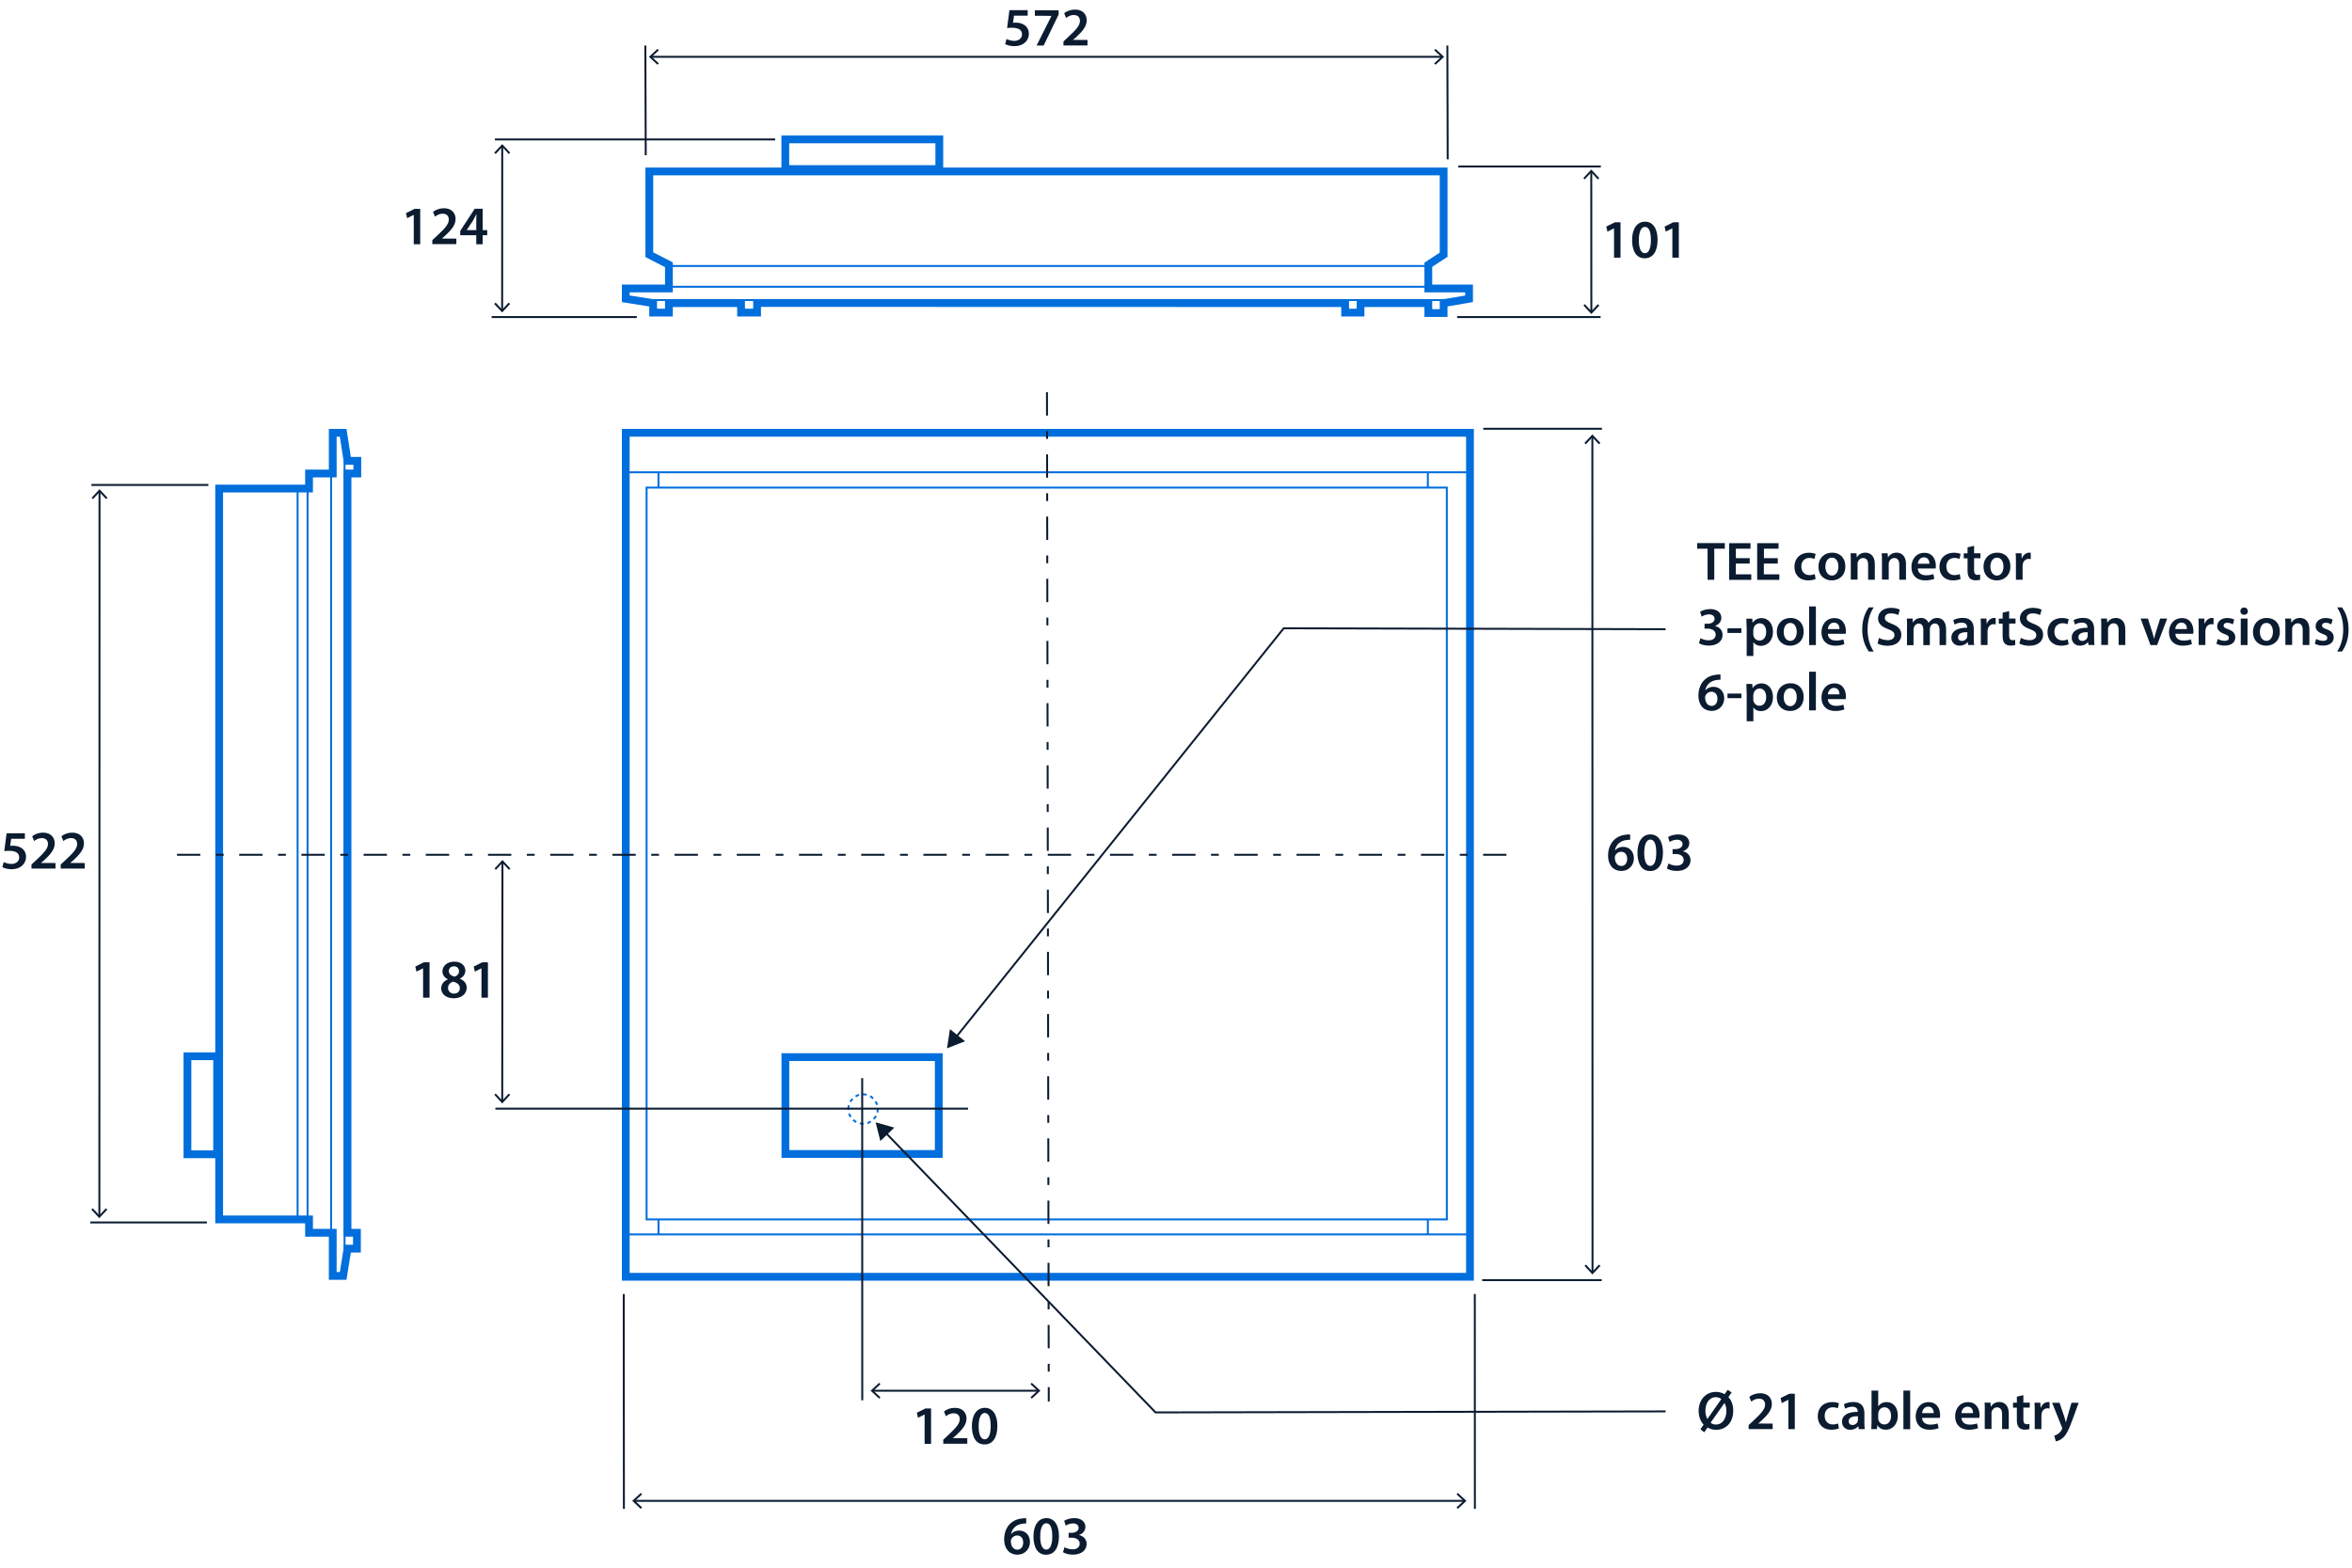 <?xml version='1.0' encoding='UTF-8'?>
<svg xmlns="http://www.w3.org/2000/svg" id="ARTWORK" viewBox="0 0 302.53 201.69" width="302.53" height="201.69">
  <defs>
    <style>.cls-1{stroke-dasharray:0 0 .49 .49;}.cls-1,.cls-2,.cls-3{stroke:#006edc;}.cls-1,.cls-2,.cls-3,.cls-4,.cls-5{fill:none;}.cls-1,.cls-3,.cls-4,.cls-5{stroke-miterlimit:3.86;stroke-width:.25px;}.cls-2{stroke-miterlimit:10;}.cls-4{stroke-dasharray:0 0 0 0 3 2 1 2;}.cls-4,.cls-5{stroke:#0b1b30;}.cls-6{fill:#0b1b30;stroke-width:0px;}</style>
  </defs>
  <polygon class="cls-2" points="80.49 55.68 189.08 55.68 189.08 164.26 80.49 164.26 80.49 55.68 80.49 55.68"/>
  <polygon class="cls-2" points="101.02 136 120.75 136 120.75 148.46 101.02 148.46 101.02 136 101.02 136"/>
  <path class="cls-1" d="M109.12,142.68c0-1.04.85-1.89,1.89-1.89s1.89.85,1.89,1.89-.84,1.89-1.89,1.89-1.89-.85-1.89-1.89Z"/>
  <polygon class="cls-3" points="83.17 62.73 186.1 62.73 186.1 156.88 83.17 156.88 83.17 62.73 83.17 62.73"/>
  <line class="cls-3" x1="80.49" y1="60.76" x2="189.18" y2="60.76"/>
  <line class="cls-3" x1="80.49" y1="158.81" x2="189.18" y2="158.81"/>
  <line class="cls-3" x1="84.7" y1="60.71" x2="84.7" y2="62.73"/>
  <line class="cls-3" x1="183.66" y1="60.76" x2="183.66" y2="62.73"/>
  <line class="cls-3" x1="183.66" y1="156.88" x2="183.66" y2="158.87"/>
  <line class="cls-3" x1="84.7" y1="156.88" x2="84.7" y2="158.87"/>
  <polygon class="cls-2" points="28.19 62.85 39.75 62.85 39.75 60.92 42.8 60.92 42.8 55.68 44.14 55.68 44.7 59.29 45.96 59.29 45.96 60.92 44.7 60.92 44.7 158.6 45.91 158.6 45.91 160.64 44.7 160.64 44.14 164.15 42.8 164.15 42.8 158.6 39.75 158.6 39.75 156.88 28.19 156.88 28.19 62.85 28.19 62.85"/>
  <line class="cls-3" x1="42.59" y1="58.53" x2="42.59" y2="160.7"/>
  <line class="cls-3" x1="44.32" y1="58.53" x2="44.32" y2="161.7"/>
  <polygon class="cls-2" points="175 40.22 173.02 40.22 173.02 39 97.38 38.98 97.38 40.22 95.32 40.22 95.32 39 86.04 39 86.04 40.22 84.01 40.22 84.01 39 80.49 38.44 80.49 37.11 86.04 37.11 86.04 34.06 83.52 32.77 83.52 22.06 185.69 22.06 185.69 32.77 183.72 34.06 183.72 37.11 188.96 37.11 188.96 38.44 185.69 39 185.69 40.27 183.72 40.27 183.72 39 175.01 39 175 40.22 175 40.22"/>
  <line class="cls-3" x1="187.13" y1="36.89" x2="82.8" y2="36.89"/>
  <line class="cls-3" x1="187.22" y1="38.6" x2="82.43" y2="38.6"/>
  <line class="cls-3" x1="85.8" y1="34.22" x2="184.02" y2="34.22"/>
  <line class="cls-3" x1="39.56" y1="60.7" x2="39.56" y2="159.08"/>
  <line class="cls-3" x1="38.28" y1="62.85" x2="38.28" y2="157.27"/>
  <polygon class="cls-2" points="101.01 17.93 120.82 17.93 120.82 21.75 101.01 21.75 101.01 17.93 101.01 17.93"/>
  <polygon class="cls-2" points="24.11 148.5 24.11 135.89 27.93 135.89 27.93 148.5 24.11 148.5 24.11 148.5"/>
  <path class="cls-6" d="M118.92,181.98h-.01l-.83.42-.15-.65,1.11-.55h.72v4.55h-.83v-3.78Z"/>
  <path class="cls-6" d="M121.33,185.75v-.53l.54-.5c1.07-1,1.58-1.54,1.58-2.14,0-.41-.22-.76-.81-.76-.4,0-.74.2-.97.38l-.25-.61c.33-.27.83-.47,1.4-.47,1.01,0,1.5.64,1.5,1.38,0,.8-.57,1.44-1.37,2.18l-.4.34h0s1.87.01,1.87.01v.71h-3.09Z"/>
  <path class="cls-6" d="M128.29,183.45c0,1.46-.57,2.38-1.66,2.38s-1.61-.95-1.62-2.34c0-1.41.6-2.37,1.67-2.37s1.61.98,1.61,2.33ZM125.88,183.49c0,1.11.3,1.68.78,1.68.5,0,.77-.62.77-1.71s-.25-1.68-.77-1.68c-.46,0-.78.57-.78,1.71Z"/>
  <line class="cls-5" x1="81.59" y1="193.09" x2="188.35" y2="193.09"/>
  <polygon class="cls-6" points="82.42 194.12 82.59 193.93 81.69 193.09 82.59 192.25 82.42 192.07 81.32 193.09 82.42 194.12"/>
  <polygon class="cls-6" points="187.52 194.12 187.35 193.93 188.25 193.09 187.35 192.25 187.52 192.07 188.62 193.09 187.52 194.12"/>
  <line class="cls-5" x1="186.17" y1="5.86" x2="186.21" y2="20.5"/>
  <line class="cls-5" x1="83.01" y1="5.86" x2="83.06" y2="19.97"/>
  <line class="cls-5" x1="83.75" y1="7.31" x2="185.48" y2="7.31"/>
  <polygon class="cls-6" points="84.57 8.33 84.74 8.15 83.84 7.31 84.74 6.47 84.57 6.29 83.47 7.31 84.57 8.33"/>
  <polygon class="cls-6" points="184.65 8.33 184.48 8.15 185.38 7.31 184.48 6.47 184.65 6.29 185.75 7.31 184.65 8.33"/>
  <line class="cls-5" x1="80.23" y1="166.48" x2="80.25" y2="194.12"/>
  <line class="cls-5" x1="189.7" y1="166.48" x2="189.71" y2="194.12"/>
  <line class="cls-5" x1="187.58" y1="21.42" x2="205.91" y2="21.42"/>
  <line class="cls-5" x1="187.43" y1="40.79" x2="205.88" y2="40.79"/>
  <line class="cls-5" x1="11.76" y1="62.39" x2="26.8" y2="62.39"/>
  <line class="cls-5" x1="11.62" y1="157.27" x2="26.61" y2="157.27"/>
  <line class="cls-5" x1="12.8" y1="63.21" x2="12.78" y2="156.45"/>
  <polygon class="cls-6" points="11.78 64.04 11.97 64.21 12.8 63.31 13.64 64.21 13.83 64.04 12.8 62.94 11.78 64.04"/>
  <polygon class="cls-6" points="11.75 155.62 11.94 155.45 12.78 156.35 13.61 155.45 13.8 155.62 12.77 156.72 11.75 155.62"/>
  <line class="cls-5" x1="204.68" y1="22.08" x2="204.69" y2="40.13"/>
  <polygon class="cls-6" points="203.66 22.91 203.84 23.08 204.68 22.17 205.52 23.08 205.71 22.91 204.68 21.81 203.66 22.91"/>
  <polygon class="cls-6" points="203.67 39.3 203.85 39.13 204.69 40.03 205.53 39.13 205.72 39.3 204.69 40.4 203.67 39.3"/>
  <line class="cls-5" x1="190.79" y1="55.16" x2="206.05" y2="55.16"/>
  <line class="cls-5" x1="190.65" y1="164.69" x2="206.02" y2="164.69"/>
  <line class="cls-5" x1="204.82" y1="56.16" x2="204.84" y2="163.69"/>
  <polygon class="cls-6" points="203.8 56.99 203.99 57.16 204.82 56.26 205.66 57.16 205.85 56.99 204.82 55.89 203.8 56.99"/>
  <polygon class="cls-6" points="203.81 162.86 204 162.69 204.83 163.59 205.67 162.69 205.86 162.86 204.83 163.96 203.81 162.86"/>
  <line class="cls-5" x1="64.63" y1="110.91" x2="64.6" y2="141.68"/>
  <polygon class="cls-6" points="63.61 111.74 63.79 111.91 64.63 111.01 65.47 111.91 65.65 111.74 64.63 110.64 63.61 111.74"/>
  <polygon class="cls-6" points="63.58 140.85 63.76 140.68 64.6 141.59 65.44 140.69 65.62 140.86 64.6 141.96 63.58 140.85"/>
  <line class="cls-5" x1="112.25" y1="178.92" x2="133.55" y2="178.92"/>
  <polygon class="cls-6" points="113.08 179.94 113.25 179.76 112.35 178.92 113.25 178.08 113.08 177.9 111.98 178.92 113.08 179.94"/>
  <polygon class="cls-6" points="132.72 179.94 132.55 179.76 133.45 178.92 132.55 178.08 132.72 177.9 133.82 178.92 132.72 179.94"/>
  <path class="cls-6" d="M132.18,2.02h-1.75l-.13.91c.1-.01.2-.02.33-.02.4,0,.8.09,1.11.29.34.22.6.6.6,1.16,0,.87-.72,1.58-1.84,1.58-.53,0-.97-.13-1.21-.27l.18-.65c.2.1.59.24,1,.24.5,0,.99-.29.99-.83s-.39-.86-1.3-.86c-.25,0-.44.01-.62.04l.3-2.3h2.35v.71Z"/>
  <path class="cls-6" d="M136.17,1.31v.55l-1.93,4h-.91l1.92-3.82h0s-2.14-.01-2.14-.01v-.71h3.06Z"/>
  <path class="cls-6" d="M136.79,5.86v-.53l.54-.5c1.07-.99,1.58-1.54,1.58-2.14,0-.41-.22-.76-.81-.76-.4,0-.74.2-.97.38l-.25-.61c.33-.27.83-.47,1.4-.47,1.01,0,1.5.64,1.5,1.38,0,.8-.57,1.44-1.37,2.18l-.4.34h0s1.87.01,1.87.01v.71h-3.09Z"/>
  <path class="cls-6" d="M207.6,29.38h-.01l-.83.42-.15-.65,1.11-.55h.72v4.55h-.83v-3.77Z"/>
  <path class="cls-6" d="M213.21,30.85c0,1.46-.57,2.38-1.66,2.38s-1.61-.95-1.62-2.34c0-1.41.6-2.37,1.67-2.37s1.61.98,1.61,2.33ZM210.8,30.9c0,1.11.3,1.68.78,1.68.5,0,.77-.62.77-1.71s-.25-1.68-.77-1.68c-.46,0-.78.57-.78,1.71Z"/>
  <path class="cls-6" d="M215.1,29.38h-.01l-.83.42-.15-.65,1.11-.55h.72v4.55h-.83v-3.77Z"/>
  <path class="cls-6" d="M209.7,108.04c-.13,0-.27,0-.44.02-.95.11-1.42.7-1.53,1.33h.02c.22-.26.57-.44,1.02-.44.78,0,1.39.56,1.39,1.48,0,.87-.64,1.62-1.6,1.62-1.11,0-1.72-.84-1.72-1.96,0-.88.31-1.59.79-2.05.42-.39.97-.62,1.62-.67.19-.02.33-.02.43-.01v.67ZM209.3,110.48c0-.52-.29-.9-.79-.9-.32,0-.61.2-.74.47-.04.07-.06.15-.06.27.01.6.3,1.09.85,1.09.45,0,.74-.39.74-.93Z"/>
  <path class="cls-6" d="M213.9,109.68c0,1.46-.57,2.38-1.66,2.38s-1.61-.95-1.62-2.34c0-1.41.6-2.37,1.67-2.37s1.61.98,1.61,2.33ZM211.49,109.72c0,1.11.3,1.68.78,1.68.5,0,.77-.62.77-1.71s-.25-1.68-.77-1.68c-.46,0-.78.57-.78,1.71Z"/>
  <path class="cls-6" d="M214.61,111.09c.17.1.6.28,1.04.28.66,0,.92-.37.92-.73,0-.54-.5-.77-1.03-.77h-.4v-.63h.38c.4,0,.9-.18.9-.64,0-.31-.23-.57-.73-.57-.37,0-.74.16-.93.29l-.2-.62c.26-.18.76-.35,1.31-.35.94,0,1.42.52,1.42,1.11,0,.48-.28.87-.84,1.06h0c.55.11,1,.53,1,1.15,0,.77-.64,1.38-1.77,1.38-.55,0-1.03-.15-1.27-.32l.2-.65Z"/>
  <path class="cls-6" d="M3.19,107.91h-1.75l-.13.91c.1-.01.2-.02.33-.02.4,0,.8.09,1.11.29.34.22.6.6.6,1.16,0,.87-.72,1.58-1.84,1.58-.53,0-.97-.13-1.21-.27l.18-.65c.2.1.59.24,1,.24.5,0,.99-.29.99-.83s-.39-.86-1.3-.86c-.25,0-.44.01-.62.04l.3-2.3h2.35v.71Z"/>
  <path class="cls-6" d="M4.05,111.75v-.53l.54-.5c1.07-.99,1.58-1.54,1.58-2.14,0-.41-.22-.76-.81-.76-.4,0-.74.2-.97.38l-.25-.61c.33-.27.83-.47,1.4-.47,1.01,0,1.5.64,1.5,1.38,0,.8-.57,1.44-1.37,2.18l-.4.34h0s1.87.01,1.87.01v.71h-3.09Z"/>
  <path class="cls-6" d="M7.81,111.75v-.53l.54-.5c1.07-.99,1.58-1.54,1.58-2.14,0-.41-.22-.76-.81-.76-.4,0-.74.2-.97.38l-.25-.61c.33-.27.83-.47,1.4-.47,1.01,0,1.5.64,1.5,1.38,0,.8-.57,1.44-1.37,2.18l-.4.34h0s1.87.01,1.87.01v.71h-3.09Z"/>
  <path class="cls-6" d="M54.41,124.58h-.01l-.83.42-.15-.65,1.11-.55h.72v4.55h-.83v-3.77Z"/>
  <path class="cls-6" d="M56.75,127.18c0-.57.33-.95.85-1.18v-.02c-.48-.23-.69-.61-.69-1.01,0-.74.66-1.25,1.52-1.25.98,0,1.43.59,1.43,1.15,0,.39-.2.78-.7,1.03v.02c.5.19.87.58.87,1.15,0,.81-.69,1.36-1.66,1.36-1.06,0-1.62-.61-1.62-1.25ZM59.15,127.14c0-.46-.34-.71-.85-.85-.43.13-.67.42-.67.8-.01.39.28.74.76.74.46,0,.76-.29.76-.68ZM57.73,124.94c0,.37.31.6.74.71.31-.09.57-.34.57-.69,0-.32-.19-.64-.65-.64-.43,0-.66.29-.66.62Z"/>
  <path class="cls-6" d="M61.92,124.58h-.01l-.83.42-.15-.65,1.11-.55h.72v4.55h-.83v-3.77Z"/>
  <path class="cls-6" d="M132.02,196c-.13,0-.27,0-.44.02-.95.11-1.41.7-1.53,1.33h.02c.22-.26.57-.44,1.02-.44.78,0,1.39.56,1.39,1.48,0,.87-.64,1.62-1.6,1.62-1.11,0-1.72-.84-1.72-1.96,0-.88.31-1.59.79-2.04.42-.39.97-.62,1.62-.67.19-.02.33-.02.43-.01v.67ZM131.61,198.44c0-.53-.29-.9-.79-.9-.32,0-.61.2-.74.47-.04.07-.06.15-.06.27.01.6.3,1.09.85,1.09.45,0,.74-.38.74-.93Z"/>
  <path class="cls-6" d="M136.21,197.64c0,1.46-.57,2.38-1.66,2.38s-1.61-.95-1.62-2.34c0-1.41.6-2.37,1.67-2.37s1.61.98,1.61,2.33ZM133.8,197.68c0,1.11.3,1.68.78,1.68.5,0,.77-.62.77-1.71s-.25-1.68-.77-1.68c-.46,0-.78.57-.78,1.71Z"/>
  <path class="cls-6" d="M136.92,199.05c.18.11.6.28,1.04.28.66,0,.92-.37.92-.73,0-.54-.5-.77-1.03-.77h-.4v-.63h.39c.4,0,.9-.18.9-.64,0-.31-.23-.57-.73-.57-.37,0-.74.16-.93.29l-.2-.62c.26-.18.76-.35,1.31-.35.94,0,1.42.52,1.42,1.11,0,.48-.28.87-.84,1.06h0c.55.11,1,.53,1,1.15,0,.77-.64,1.38-1.77,1.38-.55,0-1.03-.15-1.27-.32l.2-.65Z"/>
  <path class="cls-6" d="M218.72,183.88l.41-.6c-.41-.43-.64-1.06-.64-1.76,0-1.43.92-2.45,2.23-2.45.41,0,.78.1,1.11.3l.4-.57.5.34-.41.6c.41.43.62,1.06.62,1.74,0,1.59-.99,2.47-2.21,2.47-.41,0-.78-.11-1.09-.3l-.43.62-.47-.38ZM221.42,180c-.2-.15-.43-.25-.71-.25-.88,0-1.35.8-1.35,1.76,0,.41.09.72.25,1.04h.01s1.79-2.56,1.79-2.56ZM220.03,183.03c.18.15.4.24.68.24.85,0,1.35-.77,1.35-1.77,0-.33-.06-.67-.24-1h-.01l-1.78,2.53Z"/>
  <path class="cls-6" d="M224.92,183.87v-.53l.54-.5c1.07-1,1.58-1.54,1.58-2.14,0-.41-.22-.76-.81-.76-.4,0-.74.2-.97.38l-.25-.61c.33-.27.83-.47,1.4-.47,1.01,0,1.5.64,1.5,1.38,0,.8-.57,1.44-1.37,2.18l-.4.34h0s1.87.01,1.87.01v.71h-3.09Z"/>
  <path class="cls-6" d="M230.02,180.09h-.01l-.83.42-.15-.65,1.11-.55h.72v4.55h-.83v-3.78Z"/>
  <path class="cls-6" d="M236.54,183.76c-.18.08-.54.18-.97.18-1.06,0-1.76-.68-1.76-1.74s.7-1.82,1.9-1.82c.31,0,.64.07.83.16l-.15.64c-.14-.06-.34-.13-.65-.13-.66,0-1.05.48-1.04,1.11,0,.7.46,1.1,1.04,1.1.3,0,.51-.06.68-.13l.12.64Z"/>
  <path class="cls-6" d="M239.09,183.87l-.06-.38h-.02c-.21.27-.57.46-1.01.46-.69,0-1.07-.5-1.07-1.02,0-.86.76-1.3,2.02-1.29v-.06c0-.22-.09-.6-.69-.6-.34,0-.69.11-.92.25l-.17-.56c.25-.15.69-.3,1.23-.3,1.09,0,1.41.69,1.41,1.44v1.23c0,.31.01.61.05.82h-.78ZM238.98,182.2c-.61-.01-1.19.12-1.19.64,0,.34.22.49.49.49.34,0,.6-.22.67-.47.02-.06.03-.13.03-.19v-.47Z"/>
  <path class="cls-6" d="M240.7,183.87c.01-.23.03-.61.03-.96v-4.01h.86v2.03h.01c.21-.33.58-.55,1.09-.55.83,0,1.43.69,1.42,1.73,0,1.23-.78,1.83-1.55,1.83-.44,0-.83-.17-1.08-.59h-.01l-.04.51h-.74ZM241.59,182.46c0,.07,0,.14.02.2.09.34.39.6.76.6.54,0,.87-.43.87-1.12,0-.6-.29-1.09-.86-1.09-.35,0-.67.25-.76.63-.01.06-.03.14-.03.22v.55Z"/>
  <path class="cls-6" d="M244.83,178.9h.87v4.97h-.87v-4.97Z"/>
  <path class="cls-6" d="M247.23,182.4c.02.62.5.88,1.05.88.4,0,.69-.06.95-.15l.13.6c-.29.12-.7.21-1.19.21-1.11,0-1.76-.68-1.76-1.72,0-.95.57-1.83,1.67-1.83s1.47.91,1.47,1.66c0,.16-.01.29-.03.36h-2.28ZM248.73,181.8c0-.31-.13-.83-.71-.83-.53,0-.76.48-.79.83h1.5Z"/>
  <path class="cls-6" d="M252.3,182.4c.02.62.5.88,1.05.88.4,0,.69-.06.95-.15l.13.6c-.29.12-.7.21-1.19.21-1.11,0-1.76-.68-1.76-1.72,0-.95.57-1.83,1.67-1.83s1.47.91,1.47,1.66c0,.16-.01.29-.03.36h-2.28ZM253.79,181.8c0-.31-.13-.83-.71-.83-.53,0-.76.48-.79.83h1.5Z"/>
  <path class="cls-6" d="M255.3,181.47c0-.39,0-.72-.03-1.02h.76l.04.51h.02c.15-.27.52-.59,1.08-.59.6,0,1.21.39,1.21,1.46v2.02h-.86v-1.93c0-.49-.18-.86-.65-.86-.34,0-.58.25-.67.5-.03.08-.04.18-.04.28v2h-.87v-2.4Z"/>
  <path class="cls-6" d="M260.26,179.48v.97h.82v.64h-.82v1.51c0,.41.11.63.44.63.15,0,.26-.02.34-.04v.66c-.11.05-.34.08-.61.08-.32,0-.58-.11-.74-.28-.18-.2-.27-.5-.27-.95v-1.6h-.49v-.64h.49v-.77l.84-.2Z"/>
  <path class="cls-6" d="M261.72,181.56c0-.46,0-.79-.03-1.1h.75l.03.65h.03c.17-.48.57-.73.93-.73.08,0,.13,0,.2.02v.81c-.07-.01-.15-.03-.25-.03-.41,0-.69.27-.77.65-.01.08-.03.17-.03.27v1.76h-.86v-2.31Z"/>
  <path class="cls-6" d="M264.91,180.46l.62,1.83c.07.21.14.47.19.67h.02c.06-.2.12-.45.18-.67l.53-1.82h.92l-.85,2.33c-.47,1.28-.78,1.84-1.19,2.19-.34.3-.69.41-.9.44l-.2-.73c.15-.04.33-.11.5-.24.16-.1.35-.31.47-.54.04-.06.06-.11.06-.15,0-.04,0-.08-.05-.17l-1.25-3.13h.95Z"/>
  <polyline class="cls-5" points="113.87 145.68 148.63 181.71 214.24 181.58"/>
  <polygon class="cls-6" points="113.24 146.8 112.63 144.39 115.03 145.07 113.24 146.8"/>
  <polyline class="cls-5" points="122.94 133.47 165.12 80.83 214.24 80.95"/>
  <polygon class="cls-6" points="124.13 133.96 121.81 134.87 122.19 132.4 124.13 133.96"/>
  <line class="cls-5" x1="63.66" y1="17.94" x2="99.71" y2="17.94"/>
  <line class="cls-5" x1="63.24" y1="40.79" x2="81.91" y2="40.79"/>
  <line class="cls-5" x1="64.59" y1="39.93" x2="64.6" y2="18.81"/>
  <polygon class="cls-6" points="65.61 39.1 65.43 38.93 64.59 39.83 63.75 38.93 63.56 39.1 64.59 40.2 65.61 39.1"/>
  <polygon class="cls-6" points="65.62 19.64 65.44 19.81 64.6 18.9 63.76 19.81 63.57 19.64 64.6 18.54 65.62 19.64"/>
  <path class="cls-6" d="M53.21,27.65h-.01l-.83.42-.15-.65,1.11-.55h.72v4.55h-.83v-3.77Z"/>
  <path class="cls-6" d="M55.61,31.42v-.53l.54-.5c1.07-.99,1.58-1.54,1.58-2.14,0-.41-.22-.76-.81-.76-.4,0-.74.2-.97.38l-.25-.61c.33-.27.83-.47,1.4-.47,1.01,0,1.5.64,1.5,1.38,0,.8-.57,1.44-1.37,2.18l-.4.34h0s1.87.01,1.87.01v.71h-3.09Z"/>
  <path class="cls-6" d="M61.26,31.42v-1.16h-2.06v-.56l1.86-2.84h1.02v2.75h.59v.65h-.59v1.16h-.81ZM61.26,29.61v-1.24c0-.26,0-.52.03-.79h-.03c-.14.29-.26.52-.4.77l-.83,1.25h0s1.24.01,1.24.01Z"/>
  <line class="cls-5" x1="110.9" y1="138.7" x2="110.91" y2="180.15"/>
  <line class="cls-4" x1="134.67" y1="50.46" x2="134.9" y2="180.3"/>
  <line class="cls-5" x1="63.72" y1="142.63" x2="124.52" y2="142.63"/>
  <line class="cls-4" x1="22.77" y1="109.97" x2="194.03" y2="109.97"/>
  <path class="cls-6" d="M219.64,70.59h-1.34v-.72h3.56v.72h-1.36v4h-.86v-4Z"/>
  <path class="cls-6" d="M225.05,72.5h-1.78v1.39h1.99v.71h-2.85v-4.72h2.75v.71h-1.88v1.22h1.78v.7Z"/>
  <path class="cls-6" d="M228.66,72.5h-1.78v1.39h1.99v.71h-2.85v-4.72h2.75v.71h-1.88v1.22h1.78v.7Z"/>
  <path class="cls-6" d="M233.54,74.49c-.18.08-.54.18-.97.18-1.06,0-1.76-.68-1.76-1.74s.7-1.82,1.9-1.82c.32,0,.64.07.83.16l-.15.64c-.14-.06-.34-.13-.65-.13-.66,0-1.05.48-1.04,1.11,0,.7.46,1.1,1.04,1.1.3,0,.51-.06.68-.13l.12.64Z"/>
  <path class="cls-6" d="M237.36,72.86c0,1.25-.88,1.81-1.75,1.81-.97,0-1.71-.67-1.71-1.76s.74-1.81,1.77-1.81,1.69.71,1.69,1.75ZM234.79,72.89c0,.66.32,1.16.85,1.16.49,0,.83-.48.83-1.17,0-.53-.24-1.14-.83-1.14s-.85.59-.85,1.16Z"/>
  <path class="cls-6" d="M238.06,72.2c0-.39,0-.72-.03-1.02h.76l.04.51h.02c.15-.27.52-.59,1.09-.59.6,0,1.21.39,1.21,1.46v2.02h-.86v-1.93c0-.49-.18-.86-.65-.86-.34,0-.58.25-.67.5-.03.08-.04.18-.04.28v2h-.87v-2.4Z"/>
  <path class="cls-6" d="M242.07,72.2c0-.39,0-.72-.03-1.02h.76l.04.51h.02c.15-.27.52-.59,1.09-.59.6,0,1.21.39,1.21,1.46v2.02h-.86v-1.93c0-.49-.18-.86-.65-.86-.34,0-.58.25-.67.5-.03.08-.04.18-.04.28v2h-.87v-2.4Z"/>
  <path class="cls-6" d="M246.68,73.13c.02.62.5.88,1.05.88.4,0,.69-.06.95-.15l.13.6c-.29.12-.7.21-1.19.21-1.11,0-1.76-.68-1.76-1.72,0-.95.57-1.83,1.67-1.83s1.47.91,1.47,1.66c0,.16-.01.29-.03.36h-2.28ZM248.18,72.53c0-.31-.13-.83-.71-.83-.53,0-.76.48-.79.83h1.5Z"/>
  <path class="cls-6" d="M252.19,74.49c-.18.08-.54.18-.97.18-1.06,0-1.76-.68-1.76-1.74s.7-1.82,1.9-1.82c.32,0,.64.07.83.16l-.15.64c-.14-.06-.34-.13-.65-.13-.66,0-1.05.48-1.04,1.11,0,.7.46,1.1,1.04,1.1.3,0,.51-.06.68-.13l.12.64Z"/>
  <path class="cls-6" d="M253.92,70.21v.97h.82v.64h-.82v1.51c0,.41.11.63.44.63.15,0,.26-.02.34-.04v.66c-.11.05-.34.08-.61.08-.31,0-.58-.11-.74-.28-.18-.2-.27-.5-.27-.95v-1.6h-.49v-.64h.49v-.77l.84-.2Z"/>
  <path class="cls-6" d="M258.59,72.86c0,1.25-.88,1.81-1.75,1.81-.97,0-1.71-.67-1.71-1.76s.74-1.81,1.77-1.81,1.69.71,1.69,1.75ZM256.02,72.89c0,.66.32,1.16.85,1.16.49,0,.83-.48.83-1.17,0-.53-.24-1.14-.83-1.14s-.85.59-.85,1.16Z"/>
  <path class="cls-6" d="M259.3,72.28c0-.46,0-.79-.03-1.1h.75l.03.65h.03c.17-.48.57-.73.93-.73.08,0,.13,0,.2.02v.81c-.07-.01-.15-.03-.25-.03-.41,0-.69.27-.77.65-.01.08-.03.17-.03.27v1.76h-.86v-2.31Z"/>
  <path class="cls-6" d="M218.72,82.1c.18.11.6.28,1.04.28.66,0,.92-.37.92-.73,0-.54-.5-.77-1.03-.77h-.4v-.63h.39c.4,0,.9-.18.9-.64,0-.31-.23-.57-.73-.57-.37,0-.74.16-.93.29l-.2-.62c.26-.18.76-.35,1.31-.35.94,0,1.42.52,1.42,1.11,0,.48-.28.87-.84,1.06h0c.55.11,1,.53,1,1.15,0,.77-.64,1.38-1.77,1.38-.55,0-1.03-.15-1.27-.32l.2-.65Z"/>
  <path class="cls-6" d="M223.99,80.83v.6h-1.79v-.6h1.79Z"/>
  <path class="cls-6" d="M224.66,80.72c0-.45-.01-.81-.03-1.13h.76l.04.53h.01c.25-.38.65-.6,1.17-.6.78,0,1.44.67,1.44,1.74,0,1.23-.78,1.83-1.55,1.83-.43,0-.78-.18-.96-.46h-.01v1.76h-.86v-3.66ZM225.52,81.57c0,.08,0,.16.03.24.08.35.39.6.76.6.55,0,.87-.46.87-1.13,0-.6-.29-1.09-.85-1.09-.36,0-.69.26-.77.64-.02.07-.04.15-.04.22v.53Z"/>
  <path class="cls-6" d="M232,81.26c0,1.25-.88,1.81-1.75,1.81-.97,0-1.71-.67-1.71-1.76s.74-1.81,1.77-1.81,1.69.71,1.69,1.75ZM229.43,81.29c0,.66.32,1.16.85,1.16.49,0,.83-.48.83-1.17,0-.53-.24-1.14-.83-1.14s-.85.59-.85,1.16Z"/>
  <path class="cls-6" d="M232.7,78.02h.87v4.97h-.87v-4.97Z"/>
  <path class="cls-6" d="M235.11,81.53c.02.62.5.88,1.05.88.4,0,.69-.06.95-.15l.13.6c-.29.12-.7.21-1.19.21-1.11,0-1.76-.68-1.76-1.72,0-.95.57-1.83,1.67-1.83s1.47.91,1.47,1.66c0,.16-.01.29-.03.36h-2.28ZM236.61,80.93c0-.31-.13-.83-.71-.83-.53,0-.76.48-.79.83h1.5Z"/>
  <path class="cls-6" d="M241.01,78.14c-.45.67-.79,1.59-.79,2.85s.35,2.16.79,2.83h-.63c-.4-.56-.85-1.47-.85-2.83,0-1.37.45-2.28.85-2.85h.63Z"/>
  <path class="cls-6" d="M241.68,82.06c.28.16.7.3,1.14.3.55,0,.86-.26.86-.64,0-.36-.24-.57-.84-.79-.78-.28-1.27-.69-1.27-1.37,0-.77.64-1.36,1.67-1.36.51,0,.89.11,1.13.24l-.21.69c-.17-.09-.5-.22-.94-.22-.55,0-.78.29-.78.57,0,.36.27.53.9.78.82.31,1.22.72,1.22,1.4,0,.76-.57,1.42-1.79,1.42-.5,0-1.02-.14-1.27-.29l.19-.71Z"/>
  <path class="cls-6" d="M245.3,80.6c0-.39,0-.72-.03-1.02h.74l.03.5h.02c.17-.27.48-.58,1.05-.58.45,0,.8.25.95.63h.01c.12-.19.26-.33.42-.43.19-.13.41-.2.69-.2.57,0,1.14.39,1.14,1.48v2.01h-.84v-1.88c0-.57-.2-.9-.61-.9-.29,0-.51.21-.6.46-.02.08-.04.19-.04.29v2.04h-.84v-1.97c0-.48-.19-.81-.59-.81-.32,0-.54.25-.62.49-.03.08-.05.18-.05.28v2.02h-.84v-2.4Z"/>
  <path class="cls-6" d="M253.16,82.99l-.06-.38h-.02c-.21.27-.57.46-1.01.46-.69,0-1.07-.5-1.07-1.02,0-.86.76-1.3,2.02-1.29v-.06c0-.22-.09-.6-.69-.6-.34,0-.69.11-.92.25l-.17-.56c.25-.15.69-.3,1.23-.3,1.09,0,1.41.69,1.41,1.44v1.23c0,.31.01.61.05.82h-.78ZM253.05,81.33c-.61-.01-1.19.12-1.19.64,0,.34.22.49.49.49.34,0,.6-.22.67-.47.02-.06.03-.13.03-.19v-.47Z"/>
  <path class="cls-6" d="M254.79,80.68c0-.46,0-.79-.03-1.1h.75l.03.65h.03c.17-.48.57-.73.93-.73.08,0,.13,0,.2.02v.81c-.07-.01-.15-.03-.25-.03-.41,0-.69.27-.77.65-.01.08-.03.17-.03.27v1.76h-.86v-2.31Z"/>
  <path class="cls-6" d="M258.43,78.61v.97h.82v.64h-.82v1.51c0,.41.11.63.44.63.15,0,.26-.02.34-.04v.66c-.11.05-.34.08-.61.08-.31,0-.58-.11-.74-.28-.18-.2-.27-.5-.27-.95v-1.6h-.49v-.64h.49v-.77l.84-.2Z"/>
  <path class="cls-6" d="M259.92,82.06c.28.16.7.3,1.14.3.55,0,.86-.26.86-.64,0-.36-.24-.57-.84-.79-.78-.28-1.27-.69-1.27-1.37,0-.77.64-1.36,1.67-1.36.51,0,.89.11,1.13.24l-.21.69c-.17-.09-.5-.22-.94-.22-.55,0-.78.29-.78.57,0,.36.27.53.9.78.82.31,1.22.72,1.22,1.4,0,.76-.57,1.42-1.79,1.42-.5,0-1.02-.14-1.27-.29l.19-.71Z"/>
  <path class="cls-6" d="M266.09,82.89c-.18.08-.54.18-.97.18-1.06,0-1.76-.68-1.76-1.74s.7-1.82,1.9-1.82c.32,0,.64.07.83.16l-.15.64c-.14-.06-.34-.13-.65-.13-.66,0-1.05.48-1.04,1.11,0,.7.46,1.1,1.04,1.1.3,0,.51-.06.68-.13l.12.64Z"/>
  <path class="cls-6" d="M268.64,82.99l-.06-.38h-.02c-.21.27-.57.46-1.01.46-.69,0-1.07-.5-1.07-1.02,0-.86.76-1.3,2.02-1.29v-.06c0-.22-.09-.6-.69-.6-.34,0-.69.11-.92.25l-.17-.56c.25-.15.69-.3,1.23-.3,1.09,0,1.41.69,1.41,1.44v1.23c0,.31.01.61.05.82h-.78ZM268.53,81.33c-.61-.01-1.19.12-1.19.64,0,.34.22.49.49.49.34,0,.6-.22.67-.47.02-.06.03-.13.03-.19v-.47Z"/>
  <path class="cls-6" d="M270.28,80.6c0-.39,0-.72-.03-1.02h.76l.04.51h.02c.15-.27.52-.59,1.09-.59.6,0,1.21.39,1.21,1.46v2.02h-.86v-1.93c0-.49-.18-.86-.65-.86-.34,0-.58.25-.67.5-.03.08-.04.18-.04.28v2h-.87v-2.4Z"/>
  <path class="cls-6" d="M276.28,79.58l.55,1.73c.1.3.17.57.23.85h.02c.06-.28.14-.55.23-.85l.54-1.73h.91l-1.3,3.41h-.85l-1.27-3.41h.93Z"/>
  <path class="cls-6" d="M279.81,81.53c.02.62.5.88,1.05.88.4,0,.69-.06.95-.15l.13.6c-.29.12-.7.21-1.19.21-1.11,0-1.76-.68-1.76-1.72,0-.95.57-1.83,1.67-1.83s1.47.91,1.47,1.66c0,.16-.01.29-.03.36h-2.28ZM281.3,80.93c0-.31-.13-.83-.71-.83-.53,0-.76.48-.79.83h1.5Z"/>
  <path class="cls-6" d="M282.81,80.68c0-.46,0-.79-.03-1.1h.75l.03.65h.03c.17-.48.57-.73.93-.73.08,0,.13,0,.2.02v.81c-.07-.01-.15-.03-.25-.03-.41,0-.69.27-.77.65-.01.08-.03.17-.03.27v1.76h-.86v-2.31Z"/>
  <path class="cls-6" d="M285.26,82.2c.2.12.57.25.88.25.38,0,.55-.15.55-.38s-.14-.35-.56-.5c-.67-.23-.95-.6-.94-.99,0-.6.5-1.07,1.29-1.07.38,0,.71.1.9.2l-.17.61c-.15-.08-.42-.2-.72-.2s-.48.15-.48.36.16.32.6.48c.62.22.9.54.91,1.04,0,.62-.48,1.06-1.39,1.06-.41,0-.78-.1-1.04-.24l.17-.62Z"/>
  <path class="cls-6" d="M289.14,78.63c0,.26-.19.46-.49.46s-.48-.2-.48-.46.2-.47.48-.47.48.2.48.47ZM288.22,82.99v-3.41h.87v3.41h-.87Z"/>
  <path class="cls-6" d="M293.25,81.26c0,1.25-.88,1.81-1.75,1.81-.97,0-1.71-.67-1.71-1.76s.74-1.81,1.77-1.81,1.69.71,1.69,1.75ZM290.68,81.29c0,.66.32,1.16.85,1.16.49,0,.83-.48.83-1.17,0-.53-.24-1.14-.83-1.14s-.85.59-.85,1.16Z"/>
  <path class="cls-6" d="M293.96,80.6c0-.39,0-.72-.03-1.02h.76l.04.51h.02c.15-.27.52-.59,1.09-.59.6,0,1.21.39,1.21,1.46v2.02h-.86v-1.93c0-.49-.18-.86-.65-.86-.34,0-.58.25-.67.5-.03.08-.04.18-.04.28v2h-.87v-2.4Z"/>
  <path class="cls-6" d="M297.92,82.2c.2.12.57.25.88.25.38,0,.55-.15.55-.38s-.14-.35-.56-.5c-.67-.23-.95-.6-.94-.99,0-.6.5-1.07,1.29-1.07.38,0,.71.1.9.2l-.17.61c-.15-.08-.42-.2-.72-.2s-.48.15-.48.36.16.32.6.48c.62.22.9.54.91,1.04,0,.62-.48,1.06-1.39,1.06-.41,0-.78-.1-1.04-.24l.17-.62Z"/>
  <path class="cls-6" d="M300.62,83.82c.44-.67.78-1.6.78-2.84s-.34-2.16-.78-2.84h.62c.41.56.85,1.47.85,2.84,0,1.37-.45,2.27-.85,2.84h-.62Z"/>
  <path class="cls-6" d="M221.32,87.45c-.13,0-.27,0-.44.02-.95.11-1.41.7-1.53,1.33h.02c.22-.26.57-.44,1.02-.44.78,0,1.39.56,1.39,1.48,0,.87-.64,1.62-1.6,1.62-1.11,0-1.72-.84-1.72-1.96,0-.88.31-1.59.79-2.04.42-.39.97-.62,1.62-.67.19-.02.33-.02.43-.01v.67ZM220.91,89.89c0-.53-.29-.9-.79-.9-.32,0-.61.2-.74.47-.04.07-.06.15-.06.27.01.6.3,1.09.85,1.09.45,0,.74-.38.74-.93Z"/>
  <path class="cls-6" d="M223.99,89.23v.59h-1.79v-.59h1.79Z"/>
  <path class="cls-6" d="M224.66,89.12c0-.45-.01-.81-.03-1.13h.76l.04.53h.01c.25-.38.65-.6,1.17-.6.78,0,1.44.67,1.44,1.74,0,1.23-.78,1.83-1.55,1.83-.43,0-.78-.18-.96-.46h-.01v1.76h-.86v-3.66ZM225.52,89.96c0,.08,0,.16.03.24.08.35.39.6.76.6.55,0,.87-.46.87-1.13,0-.6-.29-1.09-.85-1.09-.36,0-.69.26-.77.64-.02.07-.04.15-.04.22v.53Z"/>
  <path class="cls-6" d="M232,89.66c0,1.25-.88,1.81-1.75,1.81-.97,0-1.71-.67-1.71-1.76s.74-1.81,1.77-1.81,1.69.71,1.69,1.75ZM229.43,89.69c0,.66.32,1.16.85,1.16.49,0,.83-.48.83-1.17,0-.53-.24-1.14-.83-1.14s-.85.59-.85,1.16Z"/>
  <path class="cls-6" d="M232.7,86.42h.87v4.97h-.87v-4.97Z"/>
  <path class="cls-6" d="M235.11,89.93c.02.62.5.88,1.05.88.4,0,.69-.06.95-.15l.13.6c-.29.12-.7.21-1.19.21-1.11,0-1.76-.68-1.76-1.72,0-.95.57-1.83,1.67-1.83s1.47.91,1.47,1.66c0,.16-.01.29-.03.36h-2.28ZM236.61,89.33c0-.31-.13-.83-.71-.83-.53,0-.76.48-.79.83h1.5Z"/>
</svg>
